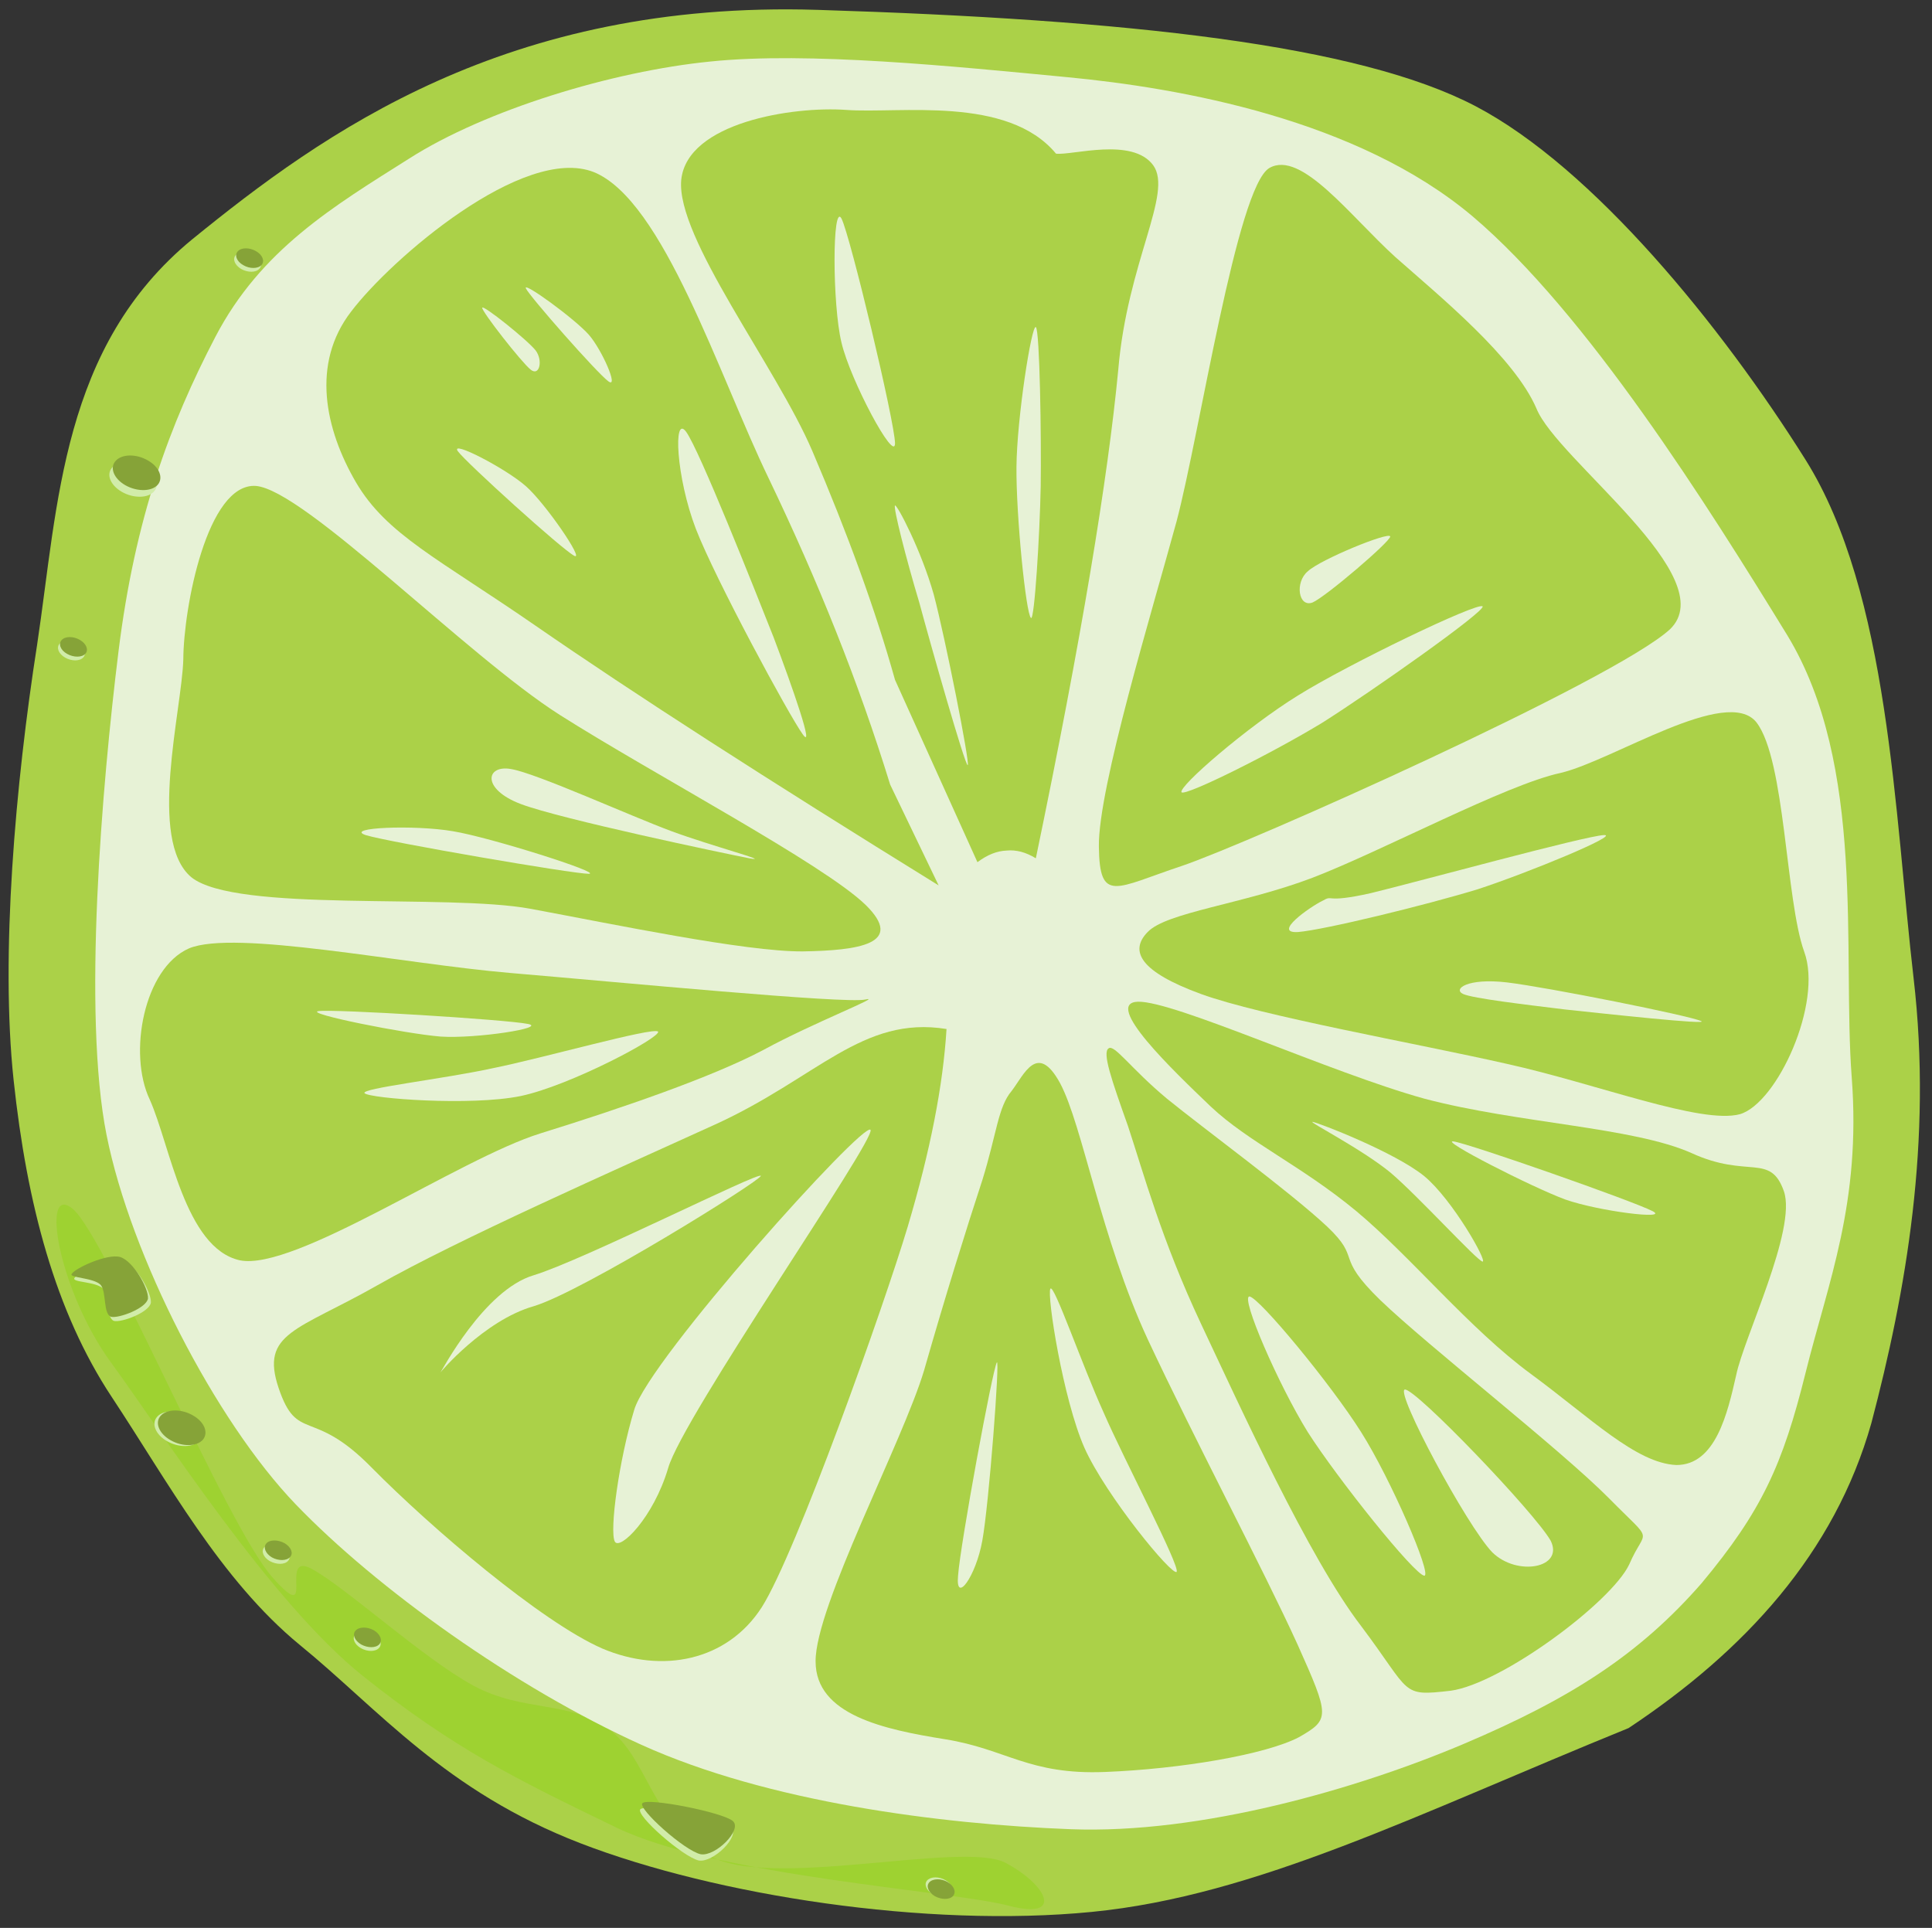 <?xml version="1.0" encoding="UTF-8"?><svg xmlns="http://www.w3.org/2000/svg" xmlns:xlink="http://www.w3.org/1999/xlink" height="293.1" preserveAspectRatio="xMidYMid meet" version="1.0" viewBox="1.4 74.5 293.7 293.1" width="293.7" zoomAndPan="magnify"><rect x="1.4" y="74.5" width="293.7" height="293.1" fill="#333333" stroke="none"/><g fill-rule="evenodd"><g id="change1_2"><path d="m125.68 76c-47.268-1.474-75.11 18.659-95.088 34.907-19.836 16.305-20.331 40.181-23.543 61.562-3.318 21.239-5.599 47.334-3.581 66.227 2.019 18.893 6.353 35.221 14.894 48.152 8.506 12.846 16.56 27.82 28.596 37.716 12.001 9.783 22.075 22.221 42.702 30.174 20.628 7.954 52.618 12.888 77.697 10.43 25.079-2.458 49.528-14.902 81.613-27.947 17.682-11.74 31.337-26.609 36.914-46.374 5.258-19.936 9.305-42.845 6.417-67.647s-3.693-58.516-16.436-78.82c-12.778-20.36-32.315-44.376-50.128-53.724-17.813-9.348-52.789-13.184-100.06-14.658z" fill="#abd148"/></g><g id="change2_1"><path d="m154.88 364.26c-8.598-2.325-44.178-4.434-59.725-11.888-15.477-7.482-24.696-12.009-38.594-23.077-14.038-11.237-30.282-36.689-38.283-47.646-7.967-10.929-10.774-27.379-5.861-23.4 5.019 4.036 23.43 48.361 30.484 56.152 6.773 7.594 0.737-4.147 5.861-1.401 5.194 2.802 16.916 13.591 24.602 17.767 7.545 4.063 14.424 2.214 20.496 6.557 5.966 4.316 6.352 13.591 15.231 19.168 8.809 5.521 38.769-2.263 45.227 1.24 6.316 3.391 8.845 8.631 0.562 6.529z" fill="#9ed231"/></g><g id="change3_2"><path d="m17.6 247.06c-3.671-18.397-0.704-53.188 1.814-73.519s7.799-34.524 14.716-47.807c6.917-13.283 17.945-19.854 29.491-27.14 11.546-7.37 30.814-13.255 45.764-14.74 14.845-1.541 37.19 0.748 54.316 2.385 17.126 1.637 44.052 6.389 61.565 21.157 17.372 14.74 35.648 43.827 47.826 63.667 12.038 19.812 8.356 48.142 9.804 67.226s-3.561 31.014-7.026 44.959-6.641 20.97-15.802 31.955c-9.475 10.845-19.9 17.523-36.079 24.39-16.179 6.867-40.042 13.77-59.871 13-19.829-0.771-45.922-4.104-65.189-12.819-19.267-8.715-40.257-23.764-52.575-36.57-12.248-12.75-25.082-37.748-28.754-56.145z" fill="#e7f2d6"/></g><g fill="#abd148" id="change1_1"><path d="m144.09 209.11c-26.286-16.253-46.396-29.2-61.276-39.485-14.845-10.256-22.636-13.843-27.304-21.802-4.703-8.071-6.843-18.019-0.737-25.949 6.071-8.015 26.216-25.389 36.885-21.214 10.599 4.287 19.022 30.91 26.602 46.574 7.51 15.665 13.617 30.853 18.46 46.546 2.457 5.1 4.913 10.2 7.37 15.329z" fill="inherit"/><path d="m137.46 177.86c-2.983-10.649-7.124-22.026-12.564-34.777-5.51-12.891-20.776-32.479-19.934-41.25 0.912-8.715 16.986-11.209 25.093-10.621 8.072 0.588 24.512-2.232 31.882 6.652-2.492-0.308-2.492-0.308 0 0 2.493 0.28 11.616-2.55 14.775 1.766 3.054 4.231-3.946 14.73-5.316 31.096-1.578 16.506-5.579 40.83-12.529 74.261-1.51-0.925-2.984-1.317-4.421-1.177-1.51 0.056-2.949 0.645-4.458 1.766-4.175-9.22-8.352-18.467-12.528-27.715z" fill="inherit"/><path d="m168.45 203.22c-0.141-8.883 8.178-36.094 11.828-49.517 3.544-13.479 9.167-50.771 14.081-53.657 4.842-2.802 12.317 7.342 19.196 13.563 6.844 6.053 18.039 15.188 21.407 22.979 3.124 7.818 28.537 25.721 20.289 33.596-8.492 7.762-64.095 32.56-74.237 35.979-10.037 3.335-12.46 5.745-12.564-2.942z" fill="inherit"/><path d="m175.86 216.2c2.879-3.026 14.495-4.231 25.093-8.267 10.634-4.091 29.41-14.152 37.658-15.917 7.931-1.849 25.361-13.364 29.818-7.676 4.387 5.745 4.406 26.989 7.249 34.864 2.843 7.734-4.078 22.973-9.763 24.683-5.931 1.597-21.759-4.623-35.447-7.65-13.828-3.139-37.269-7.258-46.5-10.621-9.196-3.363-10.951-6.501-8.108-9.416z" fill="inherit"/><path d="m174.38 226.79c5.545-0.14 29.268 10.789 43.553 14.741 14.214 3.754 31.727 4.316 40.605 8.266 8.598 3.951 11.985-0.083 14.055 5.829 1.965 5.801-6.106 22.259-7.263 27.948-1.299 5.717-3.106 13.68-9.107 13.652-6.106-0.28-12.986-7.131-22.075-13.829-9.335-6.837-18.321-17.907-26.567-24.772-8.353-6.923-16.461-10.537-22.146-15.917-5.649-5.409-16.461-15.722-11.055-15.918z" fill="inherit"/><path d="m133 212.08c-6.352-6.193-32.323-19.896-46.501-28.892-14.143-8.995-38.753-34.167-46.194-34.812-7.405-0.504-11.004 18.523-11.039 26.37-0.211 7.65-5.453 27.54 1.215 33.116 6.738 5.436 38.892 2.452 51.596 4.806 12.669 2.354 32.638 6.529 41.342 6.473 8.493-0.14 15.617-1.121 9.581-7.062z" fill="inherit"/><path d="m145.29 230.94c-12.81-2.074-19.648 7.44-35.195 14.523-15.547 7.083-39.11 17.494-51.288 24.416-12.178 6.922-17.891 7.216-15.048 15.651 2.843 8.407 5.081 2.857 14.1 12.05 9.125 9.248 25.86 23.504 35.09 27.54 9.16 3.895 19.006 1.856 24.235-6.243 5.229-8.183 18.701-46.154 22.21-57.896 3.474-11.685 5.37-21.521 5.896-30.04z" fill="inherit"/><path d="m150.73 253.92c-2.351 7.147-5.756 18.076-8.844 28.892-3.229 10.817-16.57 35.947-16.5 44.27 0 8.155 10.418 10.348 19.716 11.84 9.298 1.492 12.657 5.425 24.257 4.971 11.6-0.454 24.497-2.659 29.514-5.293 4.739-2.718 4.677-3.139-0.237-14.124-5.124-11.265-15.619-31.098-22.778-46.399-7.088-15.328-9.897-32.507-13.302-38.896-3.473-6.361-5.474-1.289-7.369 1.177-2.07 2.438-2.245 6.418-4.456 13.563z" fill="inherit"/><path d="m172.87 245.68c2.351 7.09 5.056 17.206 11.091 30.042 6.001 12.75 16.424 35.645 24.356 45.985 7.721 10.257 5.923 10.726 13.644 9.829 7.687-1.065 24.382-13.413 27.12-19.214 2.493-5.801 3.983-2.861-3.107-10.063-7.334-7.398-27.48-23.119-34.709-30.069-7.159-6.95-2.738-6.11-8.107-11.209-5.51-5.184-18.776-14.908-24.356-19.447-5.545-4.624-8.001-8.323-8.878-7.65-0.984 0.645 0.455 4.791 2.946 11.797z" fill="inherit"/></g><g fill="#e7f2d6" id="change3_1"><path d="m191.33 271.6c-1.369 0.083 4.387 13.367 8.878 20.624 4.528 7.09 16.215 21.718 17.723 21.831 1.194-0.113-5.124-14.741-9.615-21.831-4.562-7.257-15.549-20.54-16.986-20.624z" fill="inherit"/><path d="m214.95 285.75c1.58-0.252 19.76 18.719 22.18 22.979 2.072 4.147-5.088 5.493-8.878 1.766-3.86-4.008-14.739-24.325-13.302-24.745z" fill="inherit"/><path d="m200.95 245.06c-0.841-0.112 7.371 4.064 11.792 7.678 4.245 3.587 13.126 13.367 14.038 13.563 0.771 0.028-4.562-9.416-8.844-12.975-4.458-3.643-16.075-8.127-16.986-8.267z" fill="inherit"/><path d="m222.36 248.03c2.315 0.308 27.197 9.023 30.251 10.593 2.701 1.373-8.178 0.027-13.265-1.766-5.09-1.877-19.233-9.107-16.986-8.827z" fill="inherit"/><path d="m202.42 211.46c1.79-1.037 0.141 0.448 7.371-1.177 7.159-1.737 32.602-8.715 35.445-8.827 2.527-0.084-11.405 5.689-19.196 8.239-7.896 2.41-23.269 6.165-27.304 6.501-4.001 0.252 1.789-3.811 3.684-4.736z" fill="inherit"/><path d="m223.83 225.62c1.508 0.673 9.335 1.597 15.512 2.353 6.035 0.644 22.039 2.383 20.67 1.766-1.649-0.813-23.408-5.156-29.551-5.886-6.035-0.7-8.246 1.038-6.631 1.766z" fill="inherit"/><path d="m181.02 194.96c0.701 0.56 13.616-5.857 21.407-10.593 7.617-4.82 24.847-16.982 24.356-17.683-0.773-0.673-20.356 8.743-28.041 13.535-7.721 4.764-18.321 13.928-17.722 14.74z" fill="inherit"/><path d="m200.95 166.09c2.072-0.925 11.828-9.276 11.792-10.032-0.141-0.785-10.634 3.503-12.529 5.296-2.001 1.653-1.44 5.577 0.737 4.736z" fill="inherit"/><path d="m158.87 124.23c0.596 0.532 0.841 16.702 0.737 24.184-0.141 7.37-0.949 20.457-1.474 20.036-0.773-0.588-2.281-15.609-2.211-23.007 0.071-7.454 2.315-21.69 2.948-21.214z" fill="inherit"/><path d="m129.32 107.72c1.334 2.606 8.107 30.938 8.142 34.188-0.035 3.026-6.809-9.612-8.142-15.329-1.404-5.801-1.404-21.382 0-18.86z" fill="inherit"/><path d="m137.46 151.35c-0.316 0.196 1.685 8.099 3.685 14.74 1.79 6.641 6.949 24.8 7.37 24.744 0.351-0.336-3.404-19.28-5.159-25.921-1.895-6.726-5.58-13.731-5.896-13.563z" fill="inherit"/><path d="m105.7 140.14c2.035 2.802 10.213 23.455 13.301 31.246 2.913 7.706 6.282 17.374 4.422 14.74-2.071-2.858-13.266-23.539-16.249-31.246-2.983-7.79-3.474-17.458-1.474-14.74z" fill="inherit"/><path d="m70.991 143.09c1.298 1.766 15.863 14.964 17.723 15.917 1.579 0.785-4.352-7.931-7.37-10.593-3.088-2.718-11.546-7.09-10.353-5.324z" fill="inherit"/><path d="m74.711 121.29c-0.14 0.476 5.931 8.267 7.37 9.416 1.334 1.065 1.895-1.429 0.737-2.942-1.263-1.597-8.072-7.034-8.107-6.473z" fill="inherit"/><path d="m81.344 118.34c0.526 1.177 10.844 12.919 12.564 14.152 1.579 1.121-0.948-4.736-2.983-7.09-2.176-2.466-10.107-8.211-9.581-7.062z" fill="inherit"/><path d="m103.49 200.87c-6.142-2.27-20.531-8.799-24.356-9.444-3.861-0.729-4.633 3.026 1.474 5.324 6.142 2.298 30.708 7.454 34.709 8.239 3.685 0.617-5.756-1.877-11.827-4.119z" fill="inherit"/><path d="m56.988 201.46c3.439 1.065 31.621 5.913 33.937 5.885 2.106-0.112-15.021-5.549-20.671-6.473-5.861-1.009-16.6-0.56-13.266 0.588z" fill="inherit"/><path d="m62.884 232.12c2.492-0.42 40.219 1.513 45.764 2.354 5.159 0.757-6.317 2.69-14.003 2.353-7.756-0.42-34.042-4.371-31.761-4.707z" fill="inherit"/><path d="m117.06 253.27c-0.07-0.785-27.124 12.863-34.529 15.105-7.58 2.242-14.032 14.691-14.202 14.817-0.17 0.126 6.622-7.952 14.202-10.109 7.405-2.215 34.458-19.058 34.529-19.813z" fill="inherit"/><path d="m133.74 246.27c0.772 1.54-28.593 43.716-30.768 51.423-2.246 7.566-7.335 12.554-8.107 11.18-0.842-1.597 0.632-12.413 2.948-20.036 2.246-7.65 34.945-44.025 35.928-42.567z" fill="inherit"/><path d="m152.94 281.63c-0.632 0.925-5.58 27.771-5.896 32.423-0.421 4.399 2.702 0.14 3.685-5.325 1.018-5.548 2.702-27.91 2.211-27.098z" fill="inherit"/><path d="m161.08 270.42c-0.562 0.982 1.93 16.815 5.16 24.156 3.23 7.258 13.406 19.644 14.038 18.888 0.455-1.009-7.932-16.925-11.091-24.183-3.299-7.259-7.58-19.701-8.107-18.86z" fill="inherit"/></g><g id="change4_1"><path d="m20.128 266.21c-2.071-0.616-6.844 1.794-7.405 2.579-0.491 0.7 3.334 0.504 4.422 1.681 0.912 1.092 0.351 4.399 1.579 4.848 1.158 0.28 5.37-1.289 5.615-2.773 0.105-1.543-2.246-5.747-4.211-6.335z" fill="#d1eca9"/></g><g id="change5_1"><path d="m19.685 265.61c-1.965-0.589-6.949 1.738-7.37 2.55-0.562 0.617 3.334 0.56 4.387 1.681 0.912 1.093 0.351 4.4 1.579 4.849 1.158 0.28 5.37-1.289 5.615-2.774 0.105-1.569-2.246-5.689-4.211-6.305z" fill="#86a338"/></g><g id="change4_2"><path d="m98.738 349.56c-0.737 0.897 6.422 7.202 8.879 7.79 2.211 0.392 6.422-3.782 4.913-5.072-1.579-1.345-12.95-3.587-13.792-2.718z" fill="#d1eca9"/></g><g id="change5_2"><path d="m99.056 348.64c-0.737 0.813 6.422 7.257 8.879 7.762 2.246 0.364 6.352-3.727 4.878-5.044-1.544-1.345-12.985-3.587-13.757-2.718z" fill="#86a338"/></g><g id="change4_3"><path d="m41.576 309.73c-0.526 0.589-0.14 1.541 0.842 2.102 1.018 0.56 2.246 0.56 2.772-0.028s0.175-1.54-0.842-2.102c-0.983-0.588-2.211-0.56-2.772 0.028z" fill="#d1eca9"/></g><g id="change5_3"><path d="m41.892 309.14c-0.526 0.589-0.14 1.541 0.842 2.13 1.018 0.56 2.246 0.532 2.772-0.056s0.14-1.513-0.842-2.102c-1.018-0.56-2.246-0.56-2.772 0.028z" fill="#86a338"/></g><g id="change4_4"><path d="m10.452 172.37c-0.526 0.589-0.14 1.541 0.842 2.102 1.018 0.588 2.246 0.56 2.772-0.028 0.526-0.589 0.175-1.541-0.842-2.102-0.983-0.56-2.246-0.56-2.772 0.028z" fill="#d1eca9"/></g><g id="change5_4"><path d="m10.768 171.81c-0.526 0.588-0.175 1.541 0.842 2.102 0.983 0.56 2.246 0.56 2.772-0.028 0.526-0.589 0.14-1.541-0.842-2.102-1.018-0.589-2.246-0.56-2.772 0.028z" fill="#86a338"/></g><g id="change4_5"><path d="m142.35 360.37c-0.526 0.589-0.14 1.541 0.877 2.102 0.983 0.589 2.211 0.56 2.737-0.028s0.175-1.54-0.842-2.101c-0.983-0.589-2.211-0.56-2.772 0.027z" fill="#d1eca9"/></g><g id="change5_5"><path d="m142.67 360.67c-0.526 0.588-0.14 1.513 0.842 2.102 1.018 0.56 2.246 0.56 2.772-0.028 0.526-0.617 0.14-1.541-0.842-2.13-0.983-0.56-2.246-0.532-2.772 0.056z" fill="#86a338"/></g><g id="change4_6"><path d="m18.454 145.58c-0.948 1.037-0.281 2.69 1.474 3.699s3.966 0.981 4.878-0.056c0.948-1.037 0.281-2.718-1.474-3.727-1.755-1.009-3.966-0.981-4.878 0.084z" fill="#d1eca9"/></g><g id="change5_6"><path d="m18.98 144.57c-0.948 1.037-0.281 2.69 1.474 3.699 1.79 1.009 3.966 0.981 4.913-0.056 0.912-1.037 0.281-2.718-1.509-3.727-1.755-1.009-3.931-0.981-4.878 0.084z" fill="#86a338"/></g><g id="change4_7"><path d="m25.308 289.87c-0.948 1.037-0.281 2.718 1.474 3.727s3.966 0.981 4.913-0.055c0.912-1.065 0.246-2.718-1.509-3.727-1.755-1.01-3.931-0.982-4.878 0.055z" fill="#d1eca9"/></g><g id="change5_7"><path d="m25.834 289.73c-0.948 1.037-0.281 2.718 1.509 3.727 1.755 1.009 3.931 0.981 4.878-0.056 0.912-1.064 0.281-2.717-1.509-3.727-1.755-1.009-3.931-0.981-4.878 0.056z" fill="#86a338"/></g><g id="change4_8"><path d="m55.411 322.96c-0.526 0.589-0.14 1.54 0.842 2.101 1.018 0.589 2.246 0.561 2.772-0.028 0.526-0.588 0.175-1.54-0.842-2.101-0.983-0.588-2.211-0.561-2.772 0.028z" fill="#d1eca9"/></g><g id="change5_8"><path d="m55.452 322.4c-0.526 0.589-0.14 1.513 0.842 2.102 1.018 0.56 2.246 0.56 2.772-0.028 0.526-0.617 0.14-1.54-0.842-2.129-1.018-0.561-2.246-0.533-2.772 0.055z" fill="#86a338"/></g><g id="change4_9"><path d="m37.23 113.3c-0.526 0.588-0.14 1.513 0.842 2.102 1.018 0.56 2.246 0.56 2.772-0.056 0.526-0.588 0.175-1.513-0.842-2.102-0.983-0.56-2.246-0.56-2.772 0.056z" fill="#d1eca9"/></g><g id="change5_9"><path d="m37.546 112.71c-0.526 0.588-0.175 1.54 0.842 2.102 0.983 0.588 2.246 0.56 2.772-0.028 0.526-0.588 0.14-1.541-0.842-2.102-1.018-0.588-2.246-0.56-2.772 0.028z" fill="#86a338"/></g><g id="change1_3"><path d="m132.93 226.46c-2.994 0.678-37.446-2.643-53.987-4.042-16.509-1.415-41.898-6.639-48.824-3.731-6.834 3.017-9.296 15.96-5.951 22.987 3.104 6.935 5.327 22.568 13.686 24.428 8.361 1.703 33.329-15.446 45.695-19.292 12.334-3.829 26.192-8.587 33.945-12.713 7.529-4.103 18.43-8.316 15.436-7.637z" fill="#abd148"/></g><g fill="#e7f2d6" id="change3_3"><path d="m56.822 240.7c0.783 0.8 16.123 1.986 23.722 0.432 7.521-1.573 21.451-8.988 20.894-9.806-0.833-0.698-17.633 4.075-25.138 5.576-7.538 1.643-20.138 3.066-19.478 3.798z" fill="inherit"/><path d="m49.813 228.22c2.312-0.336 28.513 1.272 31.855 1.951 2.952 0.587-7.885 2.262-13.245 1.922-5.383-0.42-20.849-3.53-18.61-3.874z" fill="inherit"/></g></g></svg>